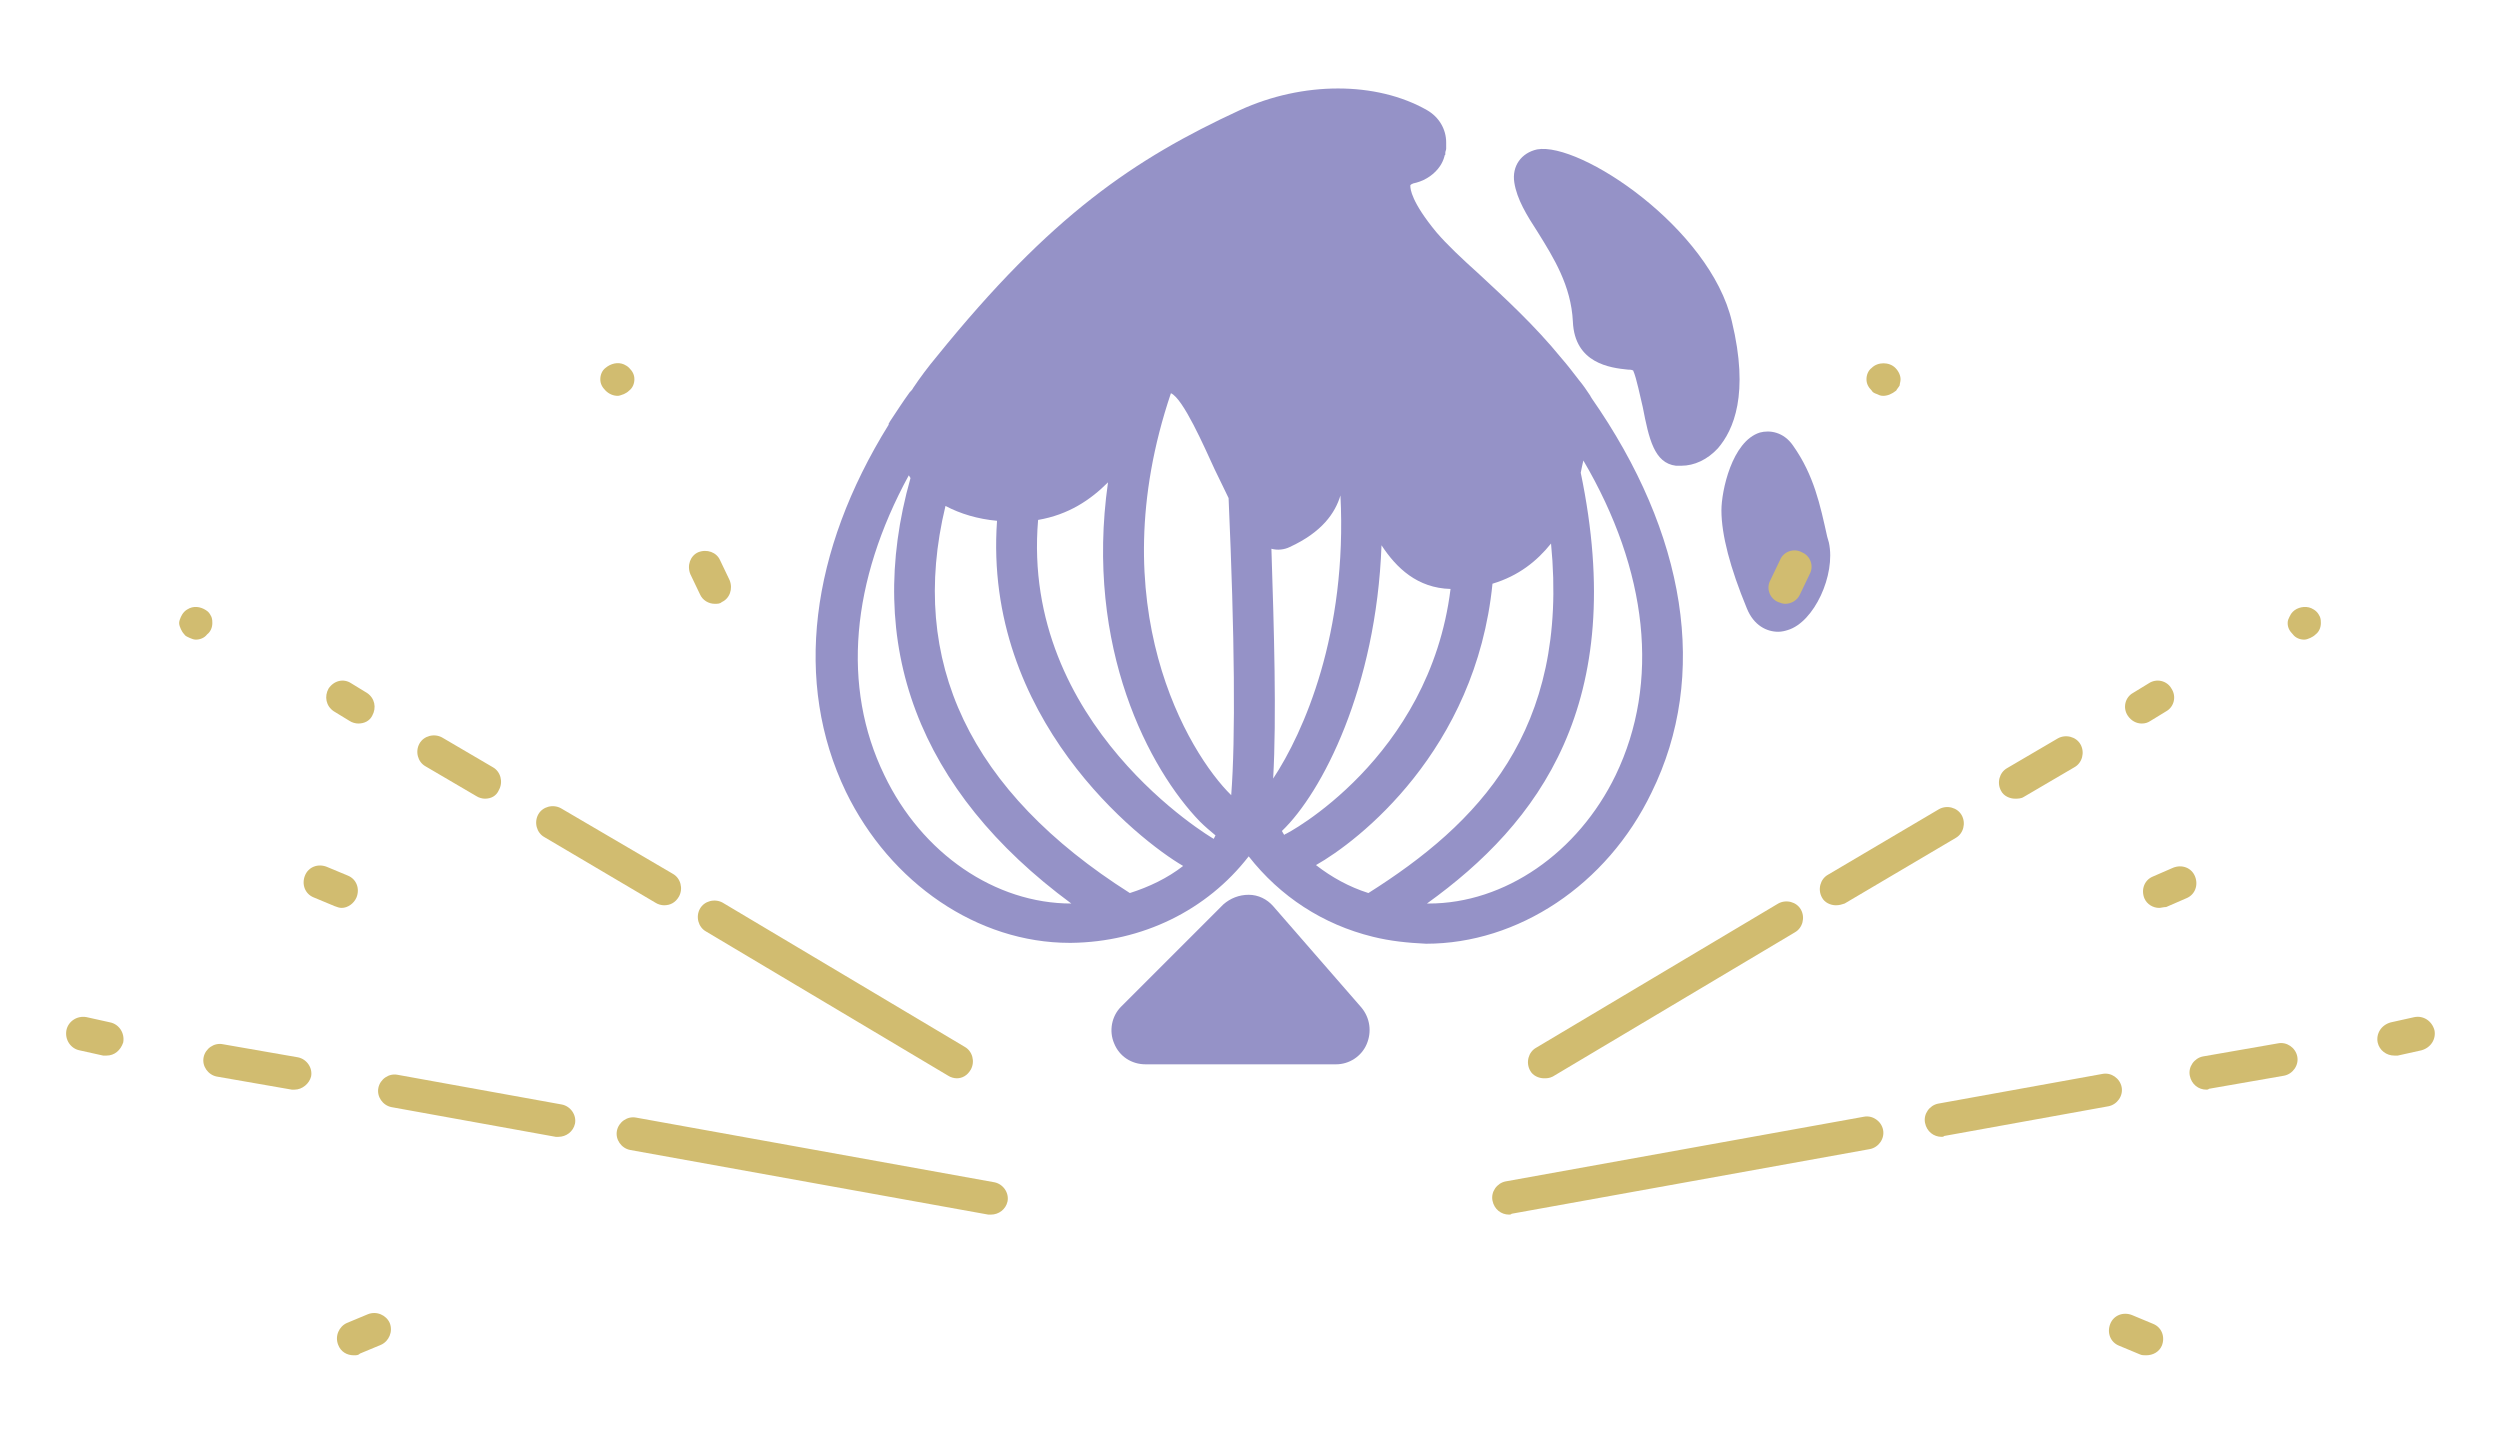 <?xml version="1.0" encoding="utf-8"?>
<!-- Generator: Adobe Illustrator 25.2.1, SVG Export Plug-In . SVG Version: 6.00 Build 0)  -->
<!DOCTYPE svg PUBLIC "-//W3C//DTD SVG 1.1//EN" "http://www.w3.org/Graphics/SVG/1.1/DTD/svg11.dtd">
<svg version="1.1" id="Layer_1" xmlns:x="http://ns.adobe.com/Extensibility/1.0/" xmlns:i="http://ns.adobe.com/AdobeIllustrator/10.0/" xmlns:graph="http://ns.adobe.com/Graphs/1.0/"
	 xmlns="http://www.w3.org/2000/svg" xmlns:xlink="http://www.w3.org/1999/xlink" x="0px" y="0px" viewBox="0 0 286.1 165.5"
	 style="enable-background:new 0 0 286.1 165.5;" xml:space="preserve">
<style type="text/css">
	.st0{fill:#9592C7;}
	.st1{fill:#D1BC70;}
</style>
<g>
	<path class="st0" d="M182.1,45.5c0-0.1-0.1-0.1-0.1-0.2c-0.4-0.6-0.8-1.2-1.3-1.8c-0.7-0.9-1.3-1.7-2-2.5c-3.1-3.8-6.5-6.9-9.4-9.6
		c-2-1.8-3.7-3.4-4.9-4.8c-2.9-3.5-3-5-3-5.3c0,0,0-0.1,0-0.1c0,0,0.1-0.2,0.7-0.3c1.1-0.3,2.1-1,2.7-1.9c0.2-0.3,0.4-0.7,0.5-1.1
		c0-0.1,0-0.1,0.1-0.2c0-0.1,0-0.1,0-0.2c0-0.2,0.1-0.3,0.1-0.5c0-0.2,0-0.4,0-0.7c0-1.5-0.8-2.9-2.2-3.7c-5.8-3.3-14.2-3.3-21.4,0
		c-12.1,5.6-21.6,12-34.7,28.2c-1,1.2-1.9,2.4-2.7,3.6c-0.1,0.2-0.2,0.3-0.4,0.5c-0.8,1.1-1.5,2.2-2.3,3.4c0,0.1-0.1,0.1-0.1,0.2
		c0,0,0,0,0,0.1c-9,14.5-10.9,29.5-4.9,42c5.1,10.5,15.1,17.3,25.6,17.3c0.1,0,0.1,0,0.2,0c8.1-0.1,15.5-3.7,20.3-9.9
		c3.6,4.6,8.5,7.8,14.2,9.2l0,0c0,0,0,0,0,0c2,0.5,4,0.7,6.1,0.8c10.5,0,20.7-6.7,25.8-17.3C195.6,77.3,193,61.1,182.1,45.5
		C182.2,45.5,182.2,45.5,182.1,45.5z M156.6,102.2c-2.2-0.7-4.2-1.8-6-3.2c4.8-2.7,18.3-13.1,20.2-32.2c3-0.9,5.1-2.6,6.7-4.6
		C179.6,83.7,169.1,94.3,156.6,102.2z M146.7,95.1c4.6-4.4,10.8-16.4,11.4-32.7c1.7,2.6,4.1,4.9,7.9,5c-2.4,19.4-18.8,28.1-19,28.1
		C147,95.7,146.9,95.4,146.7,95.1z M108.2,57.9c1.7,0.9,3.7,1.5,5.9,1.7c-1.6,22.6,16.3,36.6,21.3,39.5c-1.8,1.4-3.9,2.4-6.1,3.1
		C111,90.6,103.9,75.7,108.2,57.9z M138.9,96c-0.2-0.1-22.1-13-20.1-36.5c3.5-0.6,6-2.3,8-4.3c-2.7,19,4.8,32.9,10.5,38.8
		c0.6,0.6,1.2,1.1,1.8,1.6C139,95.8,138.9,96,138.9,96z M153.4,56.7c0.8,15.8-4.2,27.1-7.7,32.4c0.4-7,0.1-17.1-0.2-26.3
		c0.7,0.2,1.5,0.1,2.1-0.2C151.3,60.9,152.8,58.7,153.4,56.7z M140.6,57c0.7,15.9,0.8,27.5,0.3,34c-4.9-4.8-15.1-21.7-6.9-46
		c1.4,0.6,3.8,6.1,5,8.7C139.6,54.9,140.1,56,140.6,57z M122.6,103.4c-8.7,0-17.1-5.7-21.4-14.7c-4.9-10.1-3.8-22.2,2.8-34.3
		c0.1,0.1,0.1,0.2,0.2,0.3C98.8,73.8,105.1,90.5,122.6,103.4C122.7,103.4,122.6,103.4,122.6,103.4z M184.9,88.7
		c-4.3,8.9-12.7,14.7-21.4,14.7c0,0-0.1,0-0.1,0c0,0-0.1,0-0.1,0c12.8-9.2,23.1-22.9,17.6-49.3c0.1-0.5,0.2-1,0.3-1.4
		C188.6,65.3,190,78.1,184.9,88.7z"/>
	<path class="st0" d="M145.7,103.7c-0.7-0.8-1.7-1.3-2.8-1.3c-1.1,0-2.1,0.4-2.9,1.1l-11.7,11.7c-1.1,1.1-1.4,2.8-0.8,4.2
		c0.6,1.5,2,2.4,3.6,2.4h21.8c1.5,0,2.9-0.9,3.5-2.3s0.4-3-0.6-4.2L145.7,103.7z"/>
	<path class="st0" d="M198.2,36.8c-2.5-10.7-17.4-20.6-22.3-19.7c-1.8,0.4-2.9,1.9-2.6,3.8c0.3,1.9,1.4,3.7,2.7,5.7
		c1.8,2.9,3.8,6.1,4,10.2c0.2,4.8,4.3,5.3,6.3,5.5c0.2,0,0.4,0,0.6,0.1c0.4,0.9,0.8,3,1.1,4.2c0.7,3.6,1.3,6.4,3.8,6.7
		c0.2,0,0.4,0,0.6,0c1.5,0,3-0.7,4.2-2C198.4,49.2,200.2,45.1,198.2,36.8z"/>
	<path class="st0" d="M209.3,62.1l-0.2-0.7c-0.8-3.6-1.5-7-3.9-10.4c-1.1-1.6-2.7-1.8-3.8-1.5c-3.2,1-4.4,6.7-4.4,8.9
		c0,2.8,1,6.6,2.9,11.2c0.8,2,2.3,2.7,3.6,2.7c0.4,0,0.8-0.1,1.1-0.2C207.6,71.2,210.1,65.8,209.3,62.1z"/>
	<g>
		<g>
			<path class="st1" d="M274,120.8c-0.9,0-1.7-0.6-1.9-1.5c-0.2-1,0.4-2,1.5-2.3l2.7-0.6c1-0.2,2,0.4,2.3,1.5c0.2,1-0.4,2-1.5,2.3
				l-2.7,0.6C274.2,120.8,274.1,120.8,274,120.8z"/>
			<path class="st1" d="M252.5,124.7c-0.9,0-1.7-0.6-1.9-1.6c-0.2-1,0.5-2,1.5-2.2l8.6-1.5c1-0.2,2,0.5,2.2,1.5c0.2,1-0.5,2-1.5,2.2
				l-8.6,1.5C252.7,124.7,252.6,124.7,252.5,124.7z"/>
			<path class="st1" d="M222.2,130.1c-0.9,0-1.7-0.6-1.9-1.6c-0.2-1,0.5-2,1.5-2.2l18.8-3.4c1-0.2,2,0.5,2.2,1.5
				c0.2,1-0.5,2-1.5,2.2l-18.8,3.4C222.4,130.1,222.3,130.1,222.2,130.1z"/>
			<path class="st1" d="M172.7,139c-0.9,0-1.7-0.6-1.9-1.6c-0.2-1,0.5-2,1.5-2.2l41-7.4c1-0.2,2,0.5,2.2,1.5c0.2,1-0.5,2-1.5,2.2
				l-41,7.4C172.9,139,172.8,139,172.7,139z"/>
			<path class="st1" d="M245.1,82.8c-0.6,0-1.2-0.3-1.6-0.9c-0.6-0.9-0.3-2.1,0.6-2.6l1.8-1.1c0.9-0.6,2.1-0.3,2.6,0.6
				c0.6,0.9,0.3,2.1-0.6,2.6l-1.8,1.1C245.8,82.7,245.5,82.8,245.1,82.8z"/>
			<path class="st1" d="M263.7,73.2c-0.5,0-1-0.2-1.3-0.6c-0.4-0.4-0.6-0.8-0.6-1.3c0-0.3,0.1-0.5,0.2-0.7c0.1-0.2,0.2-0.4,0.4-0.6
				c0.5-0.5,1.4-0.7,2.1-0.4c0.2,0.1,0.4,0.2,0.6,0.4c0.2,0.2,0.3,0.4,0.4,0.6c0.1,0.3,0.1,0.5,0.1,0.7c0,0.5-0.2,1-0.6,1.3
				c-0.2,0.2-0.4,0.3-0.6,0.4C264.2,73.1,263.9,73.2,263.7,73.2z"/>
			<path class="st1" d="M230.6,91.4c-0.6,0-1.3-0.3-1.6-0.9c-0.5-0.9-0.2-2.1,0.7-2.6l5.8-3.4c0.9-0.5,2.1-0.2,2.6,0.7
				c0.5,0.9,0.2,2.1-0.7,2.6l-5.8,3.4C231.3,91.4,230.9,91.4,230.6,91.4z"/>
			<path class="st1" d="M210.1,103.6c-0.6,0-1.3-0.3-1.6-0.9c-0.5-0.9-0.2-2.1,0.7-2.6l12.7-7.5c0.9-0.5,2.1-0.2,2.6,0.7
				s0.2,2.1-0.7,2.6l-12.7,7.5C210.8,103.5,210.5,103.6,210.1,103.6z"/>
			<path class="st1" d="M176.7,123.4c-0.6,0-1.3-0.3-1.6-0.9c-0.5-0.9-0.2-2.1,0.7-2.6l27.7-16.5c0.9-0.5,2.1-0.2,2.6,0.7
				c0.5,0.9,0.2,2.1-0.7,2.6l-27.7,16.5C177.3,123.4,177,123.4,176.7,123.4z"/>
			<path class="st1" d="M247.1,103.9c-0.7,0-1.4-0.4-1.7-1.1c-0.4-1,0-2.1,1-2.5l2.3-1c1-0.4,2.1,0,2.5,1c0.4,1,0,2.1-1,2.5l-2.3,1
				C247.6,103.8,247.3,103.9,247.1,103.9z"/>
			<path class="st1" d="M245.6,155.1c-0.2,0-0.5,0-0.7-0.1l-2.4-1c-1-0.4-1.4-1.5-1-2.5c0.4-1,1.5-1.4,2.5-1l2.4,1
				c1,0.4,1.4,1.5,1,2.5C247.1,154.7,246.4,155.1,245.6,155.1z"/>
			<path class="st1" d="M204.3,69.1c-0.3,0-0.5-0.1-0.8-0.2c-1-0.4-1.4-1.6-0.9-2.5l1.1-2.3c0.4-1,1.6-1.4,2.5-0.9
				c1,0.4,1.4,1.6,0.9,2.5L206,68C205.7,68.7,205,69.1,204.3,69.1z"/>
			<path class="st1" d="M215.5,45.3c-0.3,0-0.5-0.1-0.7-0.2c-0.3-0.1-0.5-0.2-0.6-0.4c-0.4-0.4-0.6-0.8-0.6-1.3c0-0.5,0.2-1,0.6-1.3
				c0.7-0.7,2-0.7,2.7,0c0.4,0.4,0.6,0.9,0.6,1.3c0,0.3-0.1,0.5-0.1,0.7c-0.1,0.2-0.3,0.4-0.4,0.6C216.5,45.1,216,45.3,215.5,45.3z"
				/>
		</g>
		<g>
			<path class="st1" d="M12.2,120.8c-0.1,0-0.3,0-0.4,0l-2.7-0.6c-1-0.2-1.7-1.2-1.5-2.3c0.2-1,1.2-1.7,2.3-1.5l2.7,0.6
				c1,0.2,1.7,1.2,1.5,2.3C13.8,120.2,13.1,120.8,12.2,120.8z"/>
			<path class="st1" d="M33.7,124.7c-0.1,0-0.2,0-0.3,0l-8.6-1.5c-1-0.2-1.7-1.2-1.5-2.2c0.2-1,1.2-1.7,2.2-1.5l8.6,1.5
				c1,0.2,1.7,1.2,1.5,2.2C35.4,124,34.6,124.7,33.7,124.7z"/>
			<path class="st1" d="M63.9,130.1c-0.1,0-0.2,0-0.3,0l-18.8-3.4c-1-0.2-1.7-1.2-1.5-2.2c0.2-1,1.2-1.7,2.2-1.5l18.8,3.4
				c1,0.2,1.7,1.2,1.5,2.2C65.6,129.5,64.8,130.1,63.9,130.1z"/>
			<path class="st1" d="M113.4,139c-0.1,0-0.2,0-0.3,0l-41-7.4c-1-0.2-1.7-1.2-1.5-2.2c0.2-1,1.2-1.7,2.2-1.5l41,7.4
				c1,0.2,1.7,1.2,1.5,2.2C115.1,138.4,114.3,139,113.4,139z"/>
			<path class="st1" d="M41,82.8c-0.3,0-0.7-0.1-1-0.3l-1.8-1.1c-0.9-0.6-1.1-1.7-0.6-2.6c0.6-0.9,1.7-1.2,2.6-0.6l1.8,1.1
				c0.9,0.6,1.1,1.7,0.6,2.6C42.3,82.5,41.7,82.8,41,82.8z"/>
			<path class="st1" d="M22.4,73.2c-0.2,0-0.5-0.1-0.7-0.2c-0.2-0.1-0.5-0.2-0.6-0.4c-0.2-0.2-0.3-0.4-0.4-0.6
				c-0.1-0.2-0.2-0.5-0.2-0.7s0.1-0.5,0.2-0.7c0.1-0.2,0.2-0.4,0.4-0.6c0.2-0.2,0.4-0.3,0.6-0.4c0.7-0.3,1.5-0.1,2.1,0.4
				c0.2,0.2,0.3,0.4,0.4,0.6c0.1,0.3,0.1,0.5,0.1,0.7c0,0.5-0.2,1-0.6,1.3C23.4,73,22.9,73.2,22.4,73.2z"/>
			<path class="st1" d="M55.5,91.4c-0.3,0-0.7-0.1-1-0.3l-5.8-3.4c-0.9-0.5-1.2-1.7-0.7-2.6c0.5-0.9,1.7-1.2,2.6-0.7l5.8,3.4
				c0.9,0.5,1.2,1.7,0.7,2.6C56.8,91.1,56.2,91.4,55.5,91.4z"/>
			<path class="st1" d="M76,103.6c-0.3,0-0.7-0.1-1-0.3l-12.7-7.5c-0.9-0.5-1.2-1.7-0.7-2.6c0.5-0.9,1.7-1.2,2.6-0.7L77,100
				c0.9,0.5,1.2,1.7,0.7,2.6C77.3,103.3,76.7,103.6,76,103.6z"/>
			<path class="st1" d="M109.5,123.4c-0.3,0-0.7-0.1-1-0.3l-27.7-16.5c-0.9-0.5-1.2-1.7-0.7-2.6c0.5-0.9,1.7-1.2,2.6-0.7l27.7,16.5
				c0.9,0.5,1.2,1.7,0.7,2.6C110.7,123.1,110.1,123.4,109.5,123.4z"/>
			<path class="st1" d="M39.1,103.9c-0.3,0-0.5-0.1-0.8-0.2l-2.4-1c-1-0.4-1.4-1.5-1-2.5c0.4-1,1.5-1.4,2.5-1l2.4,1
				c1,0.4,1.4,1.5,1,2.5C40.5,103.4,39.8,103.9,39.1,103.9z"/>
			<path class="st1" d="M40.5,155.1c-0.8,0-1.5-0.4-1.8-1.2c-0.4-1,0.1-2.1,1-2.5l2.4-1c1-0.4,2.1,0.1,2.5,1c0.4,1-0.1,2.1-1,2.5
				l-2.4,1C41,155.1,40.8,155.1,40.5,155.1z"/>
			<path class="st1" d="M81.8,69.1c-0.7,0-1.4-0.4-1.7-1.1L79,65.7c-0.4-1,0-2.1,0.9-2.5c1-0.4,2.1,0,2.5,0.9l1.1,2.3
				c0.4,1,0,2.1-0.9,2.5C82.4,69.1,82.1,69.1,81.8,69.1z"/>
			<path class="st1" d="M70.7,45.3c-0.5,0-1-0.2-1.4-0.6c-0.4-0.4-0.6-0.8-0.6-1.3c0-0.5,0.2-1,0.6-1.3c0.6-0.5,1.4-0.7,2.1-0.4
				c0.2,0.1,0.4,0.2,0.6,0.4c0.4,0.4,0.6,0.8,0.6,1.3c0,0.5-0.2,1-0.6,1.3c-0.2,0.2-0.4,0.3-0.6,0.4C71.1,45.2,70.9,45.3,70.7,45.3z
				"/>
		</g>
	</g>
</g>
</svg>
